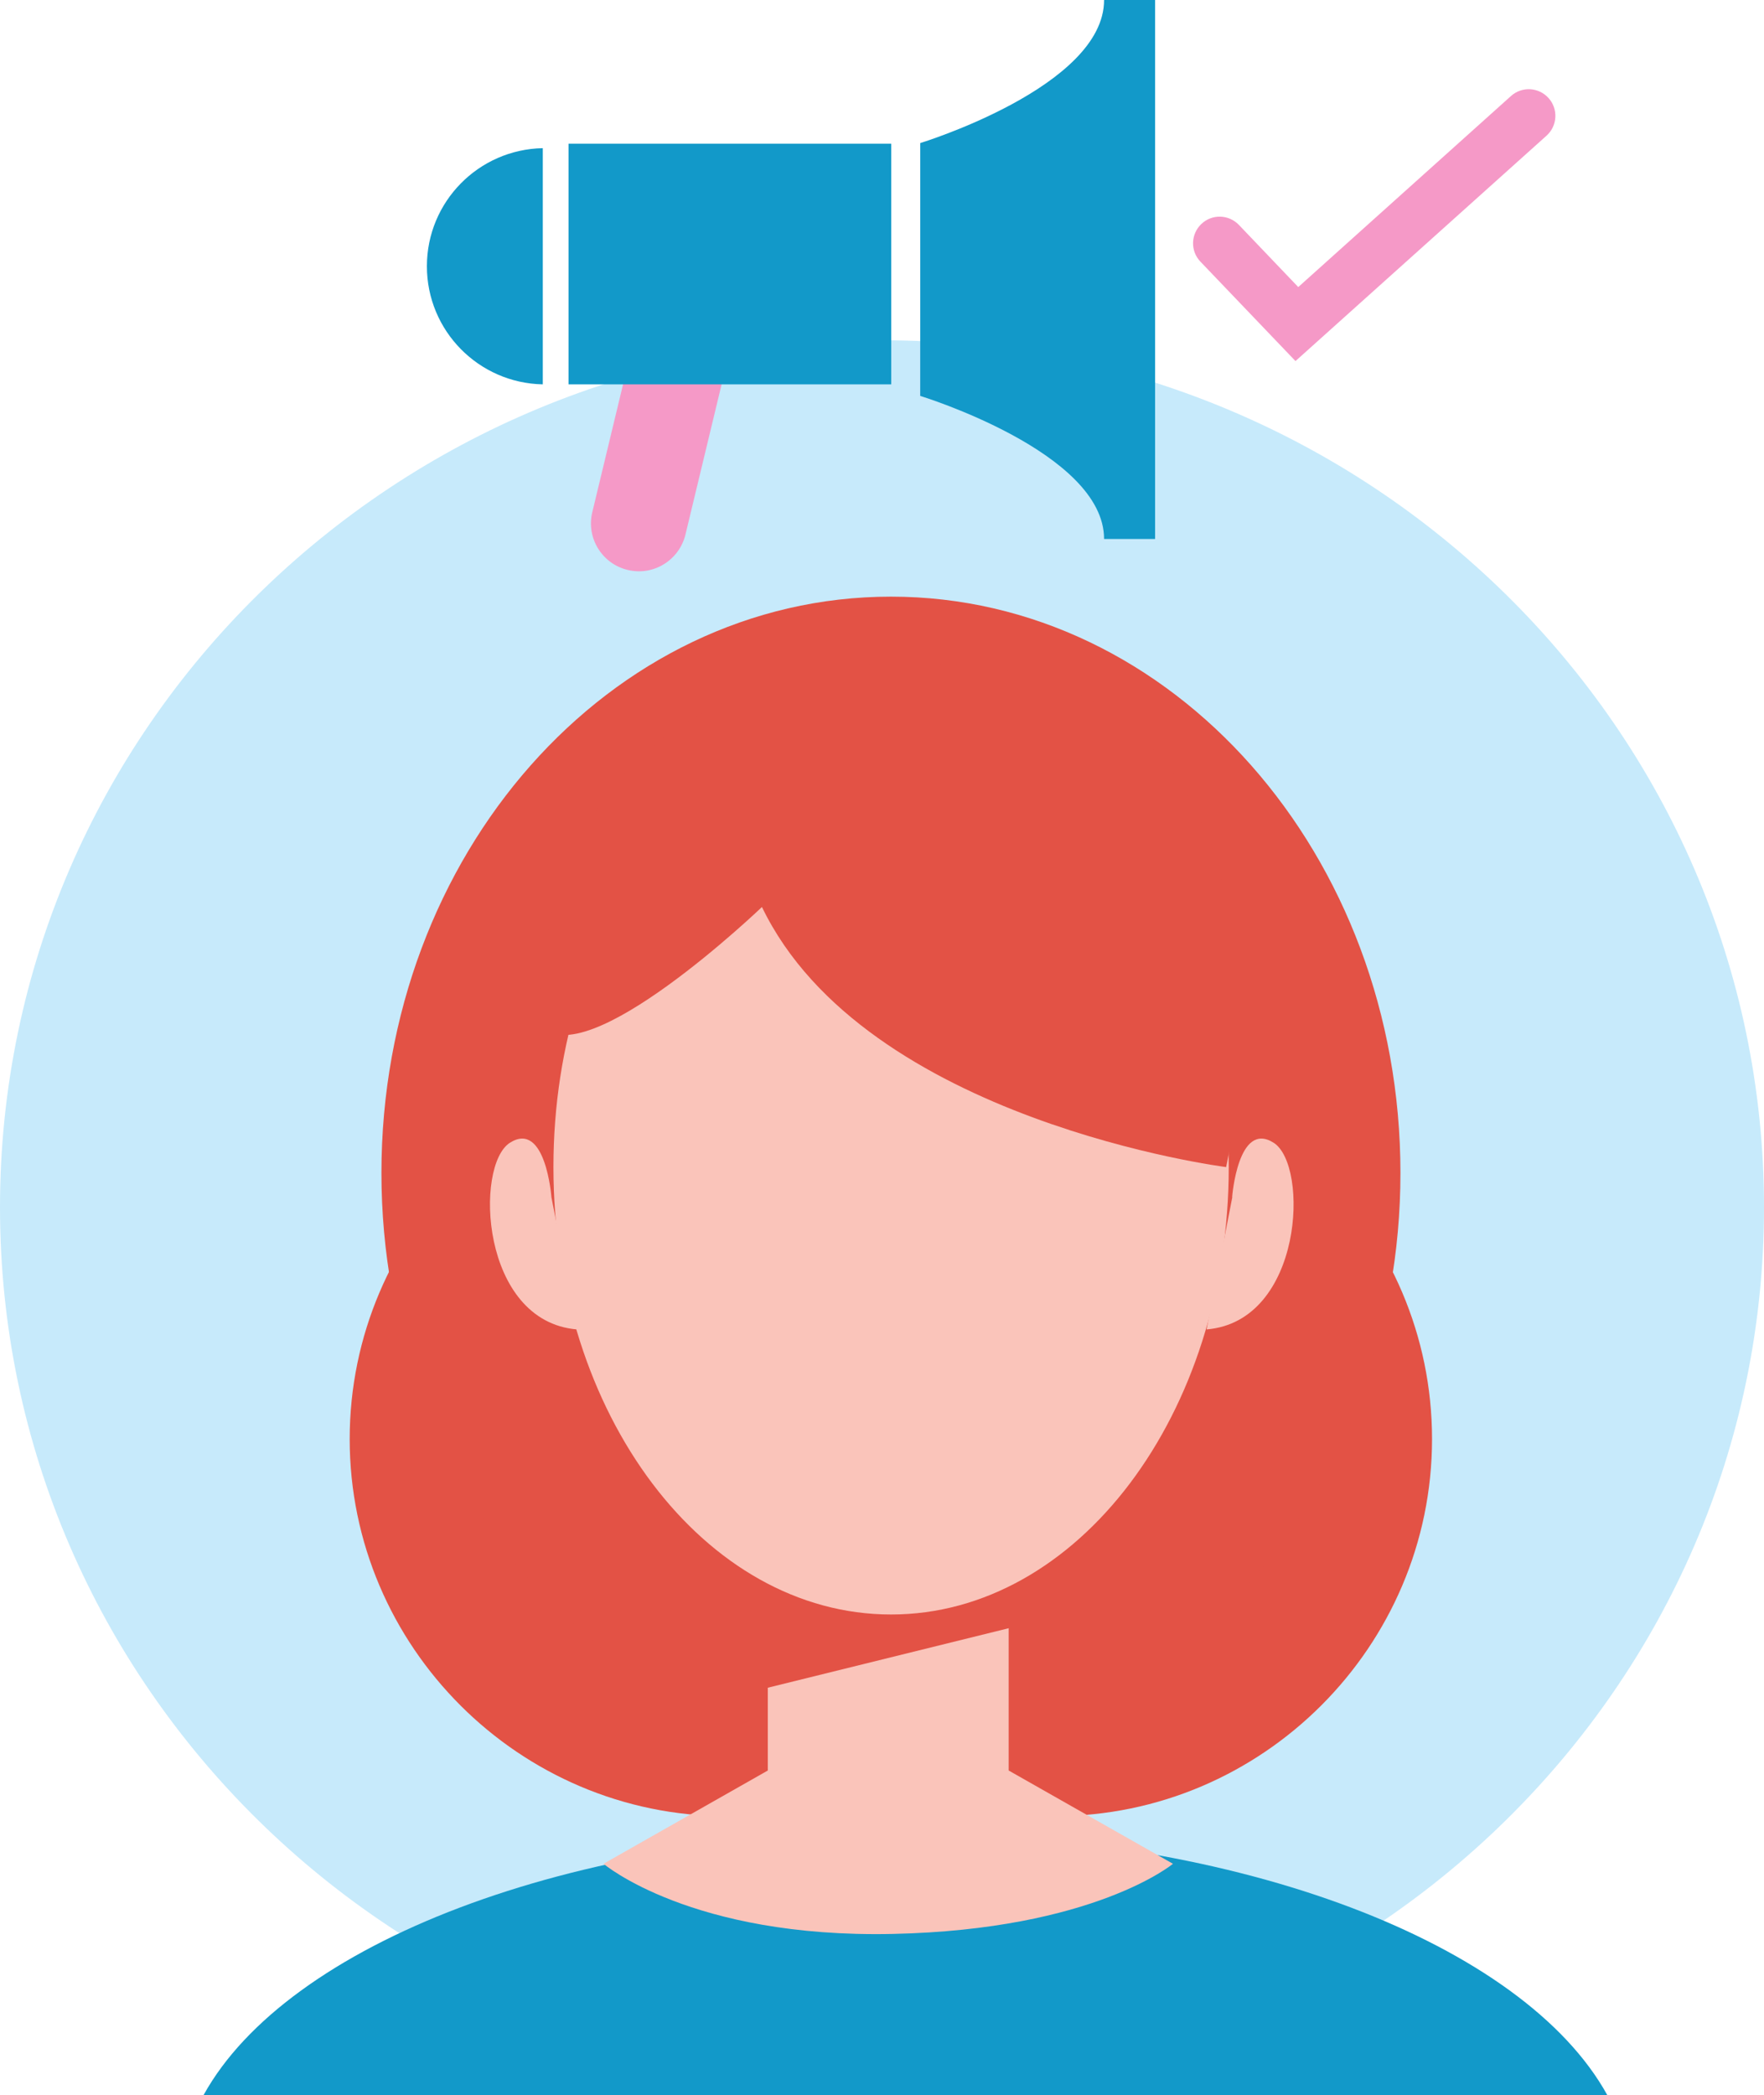 <?xml version="1.0" encoding="UTF-8"?>
<svg id="Capa_2" data-name="Capa 2" xmlns="http://www.w3.org/2000/svg" viewBox="0 0 114.46 135.89">
  <defs>
    <style>
      .cls-1 {
        fill: #1299c9;
      }

      .cls-1, .cls-2, .cls-3, .cls-4, .cls-5 {
        stroke-width: 0px;
      }

      .cls-2 {
        fill: #e35245;
      }

      .cls-3 {
        fill: #fac4ba;
      }

      .cls-4 {
        fill: #f599c7;
      }

      .cls-5 {
        fill: #c7eafb;
      }
    </style>
  </defs>
  <g id="Capa_1-2" data-name="Capa 1">
    <g>
      <g>
        <path class="cls-5" d="M57.23,134.55c31.61,0,57.23-25.18,57.23-56.24s-25.62-56.24-57.23-56.24S0,47.25,0,78.31s25.62,56.24,57.23,56.24"/>
        <path class="cls-2" d="M68.46,117.8h-21.31c-13.45,0-24.46-11-24.46-24.46s11.01-24.46,24.46-24.46h21.31c13.45,0,24.46,11,24.46,24.46s-11.01,24.46-24.46,24.46"/>
        <path class="cls-2" d="M90.87,76.08c0,20.64-14.8,37.38-33.06,37.38s-33.06-16.73-33.06-37.38,14.8-37.38,33.06-37.38,33.06,16.73,33.06,37.38"/>
        <path class="cls-3" d="M79.73,75.7c0,16.03-9.81,29.02-21.91,29.02s-21.91-12.99-21.91-29.02,9.81-29.02,21.91-29.02,21.91,12.99,21.91,29.02"/>
        <path class="cls-3" d="M79.95,77.64s.38-4.98,2.69-3.52c2.31,1.46,1.92,11.59-4.35,12.11l1.67-8.58Z"/>
        <path class="cls-1" d="M104.3,135.89H13.21c5.4-9.78,23.74-16.98,45.54-16.98s40.14,7.2,45.54,16.98"/>
        <path class="cls-3" d="M65.45,114.84v-9.23l-15.63,3.86v5.37l-10.66,6.05s5.69,4.83,18.76,4.55c13.07-.28,18.19-4.55,18.19-4.55l-10.66-6.05Z"/>
        <path class="cls-3" d="M35.78,77.64s-.38-4.98-2.69-3.52c-2.31,1.46-1.92,11.59,4.35,12.11l-1.66-8.58Z"/>
        <path class="cls-2" d="M79.56,75.7s-23.42-2.97-30.12-16.87c0,0-11.5,11.02-14.38,7.67,0,0-1.92-23.48,24.92-23.48s19.58,32.68,19.58,32.68"/>
        <path class="cls-4" d="M40.74,36.97h0c-1.67-.39-2.71-2.07-2.31-3.74l2.34-9.72c.4-1.67,2.07-2.71,3.74-2.31,1.67.4,2.71,2.07,2.31,3.74l-2.34,9.72c-.4,1.67-2.07,2.71-3.74,2.31"/>
      </g>
      <rect class="cls-1" x="36.89" y="9.32" width="20.94" height="15.61"/>
      <g>
        <path class="cls-1" d="M35.22,9.61c-4.17.08-7.52,3.48-7.52,7.66s3.35,7.58,7.52,7.66v-15.33Z"/>
        <path class="cls-1" d="M74.95,34.96h-3.31c0-5.63-11.93-9.28-11.93-9.28V9.28s11.93-3.65,11.93-9.28h3.31v34.96Z"/>
        <path class="cls-4" d="M84.05,23.41l-6.16-6.44c-.66-.69-.63-1.78.06-2.44.69-.66,1.78-.63,2.44.06l3.85,4.03,13.8-12.39c.71-.64,1.8-.58,2.44.13.64.71.58,1.8-.13,2.44l-16.29,14.62Z"/>
      </g>
    </g>
  </g>
</svg>